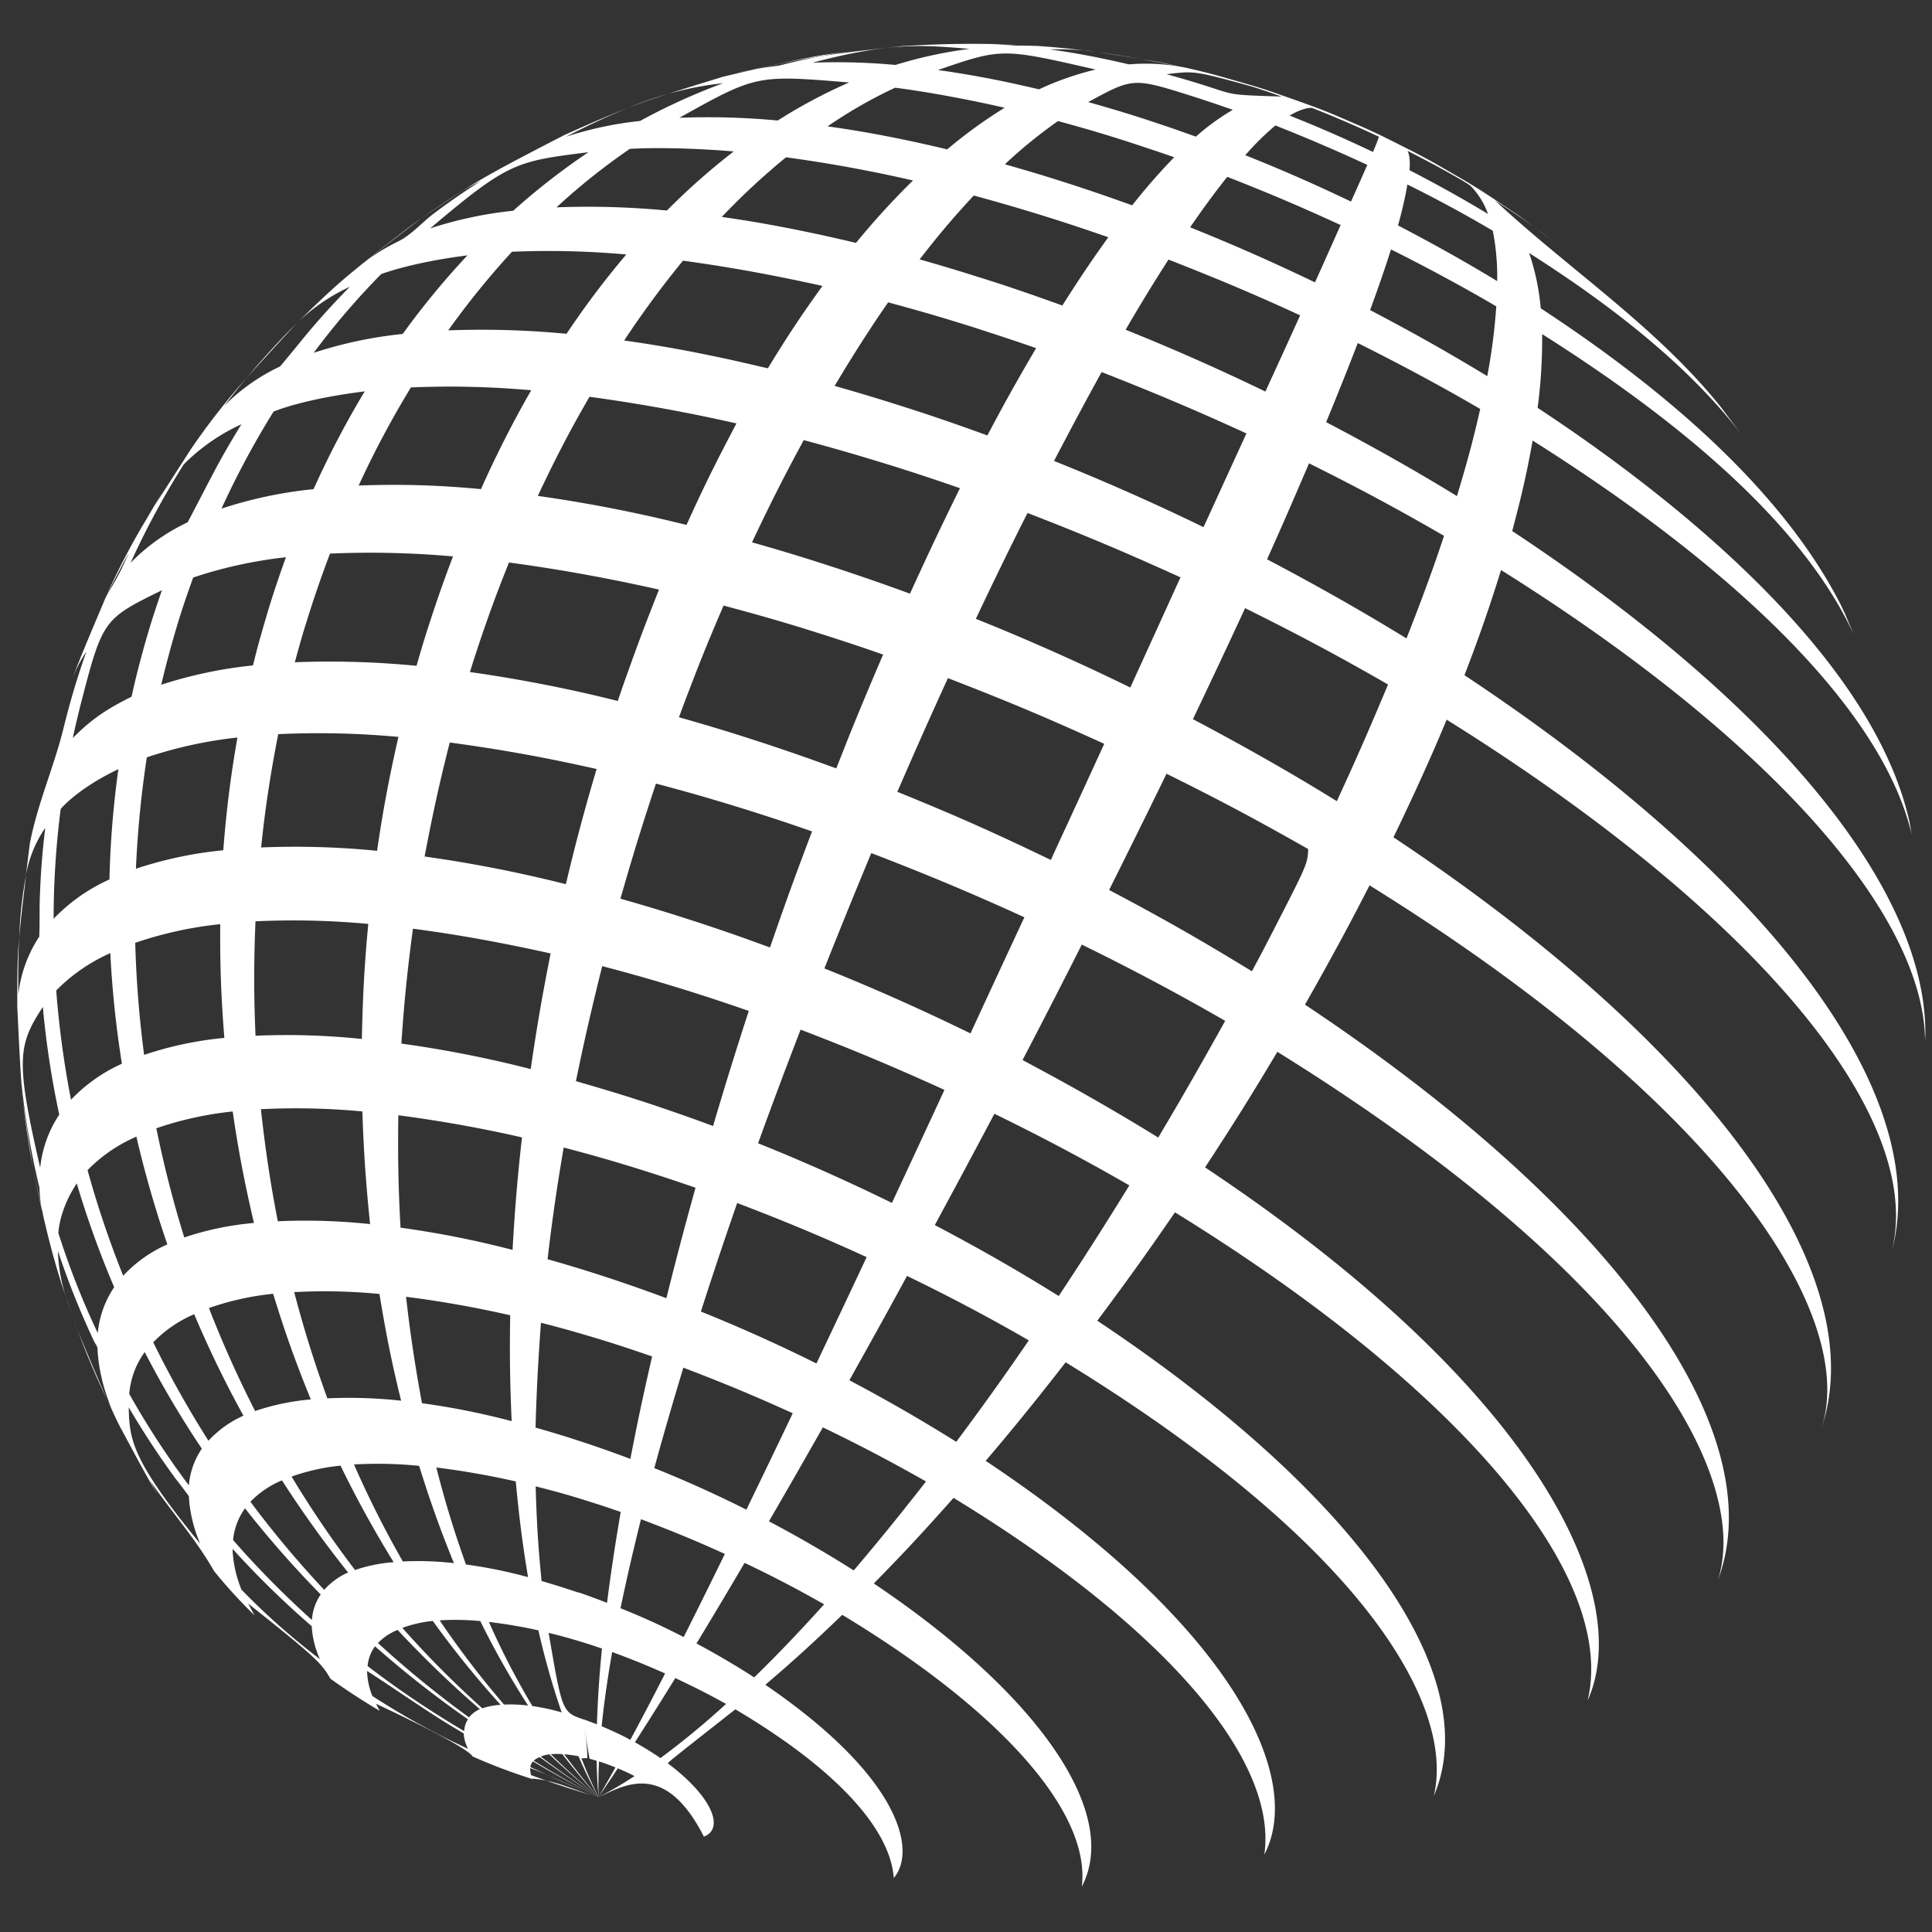 <svg id="Layer_1" data-name="Layer 1" xmlns="http://www.w3.org/2000/svg" viewBox="0 0 500 500"><rect x="0" y="0" width="500" height="500" fill="#333333" stroke="none"/><defs><style>.cls-1{fill:#fff;}</style></defs><title>globe-white</title><path class="cls-1" d="M221.51 13.1h.06c-9.89 1.23-10.67 1.33-27 4.95l1.11-.21c6.47-1.47 11.38-2.47 16.84-3.33C215.22 14 218.18 13.53 221.51 13.1z"/><path class="cls-1" d="M162.44 27.94c3.34-1.28 6.56-2.4 10.43-3.66a108.35 108.35.0 00-10.43 3.66z"/><path class="cls-1" d="M94.9 67.33c-1.08.79-1.84 1.41-2.26 1.76z"/><path class="cls-1" d="M194.59 18c-1.45.28-2.88.6-4.4 1z"/><path class="cls-1" d="M43.08 125.73l-.33.52-.13.2.29-.45z"/><path class="cls-1" d="M76.75 83.66l-2.61 2.65c-3.75 3.9-7 7.54-10.26 11.4C67 94.25 70.93 90 76.77 83.64z"/><path class="cls-1" d="M18.47 176.4l.21-.57a1 1 0 01-.07.18z"/><path class="cls-1" d="M138.81 38.49l-.87.44 6.38-3.18C142.48 36.64 140.65 37.59 138.81 38.49z"/><path class="cls-1" d="M256.38 11.37l-1.78-.07z"/><path class="cls-1" d="M26.62 156.15c.15-.31.39-.83.72-1.47.11-.29.24-.59.36-.86z"/><path class="cls-1" d="M94.9 67.33l.33-.23c3.44-2.71 7.77-6 13.92-10.71C104.8 59.48 99.45 63.76 94.9 67.33z"/><path class="cls-1" d="M256.38 11.37h.56z"/><path class="cls-1" d="M283.8 13.45c3.55.53 7.57 1.16 11.35 1.79C291.67 14.61 287.89 14 283.8 13.45z"/><path class="cls-1" d="M300.94 16.25c-1.78-.33-3.75-.67-5.79-1 3.76.68 7.19 1.36 10.3 2C304.06 16.92 302.75 16.63 300.94 16.25z"/><path class="cls-1" d="M281.56 13.12l-1-.08 3.26.41z"/><path class="cls-1" d="M268.77 11.9c-1.17-.08-2.46-.14-3.79-.21l3.22.19z"/><path class="cls-1" d="M256.94 11.39c2.56.09 5.39.18 8 .3C262.39 11.55 259.72 11.44 256.94 11.39z"/><path class="cls-1" d="M396.83 58.59 402 62.44C400.11 61 398.42 59.73 396.83 58.59z"/><path class="cls-1" d="M354.44 229.13C448.77 287.71 481.05 342.19 471.2 370.2c14.06-40-28.31-98.8-110.57-153.51l.07-.14c2.06-4.28 8.33-17.3 13.69-30.3 79.22 49.42 123.42 101.89 115.35 136.92l.16-.57v0C499.45 282.39 458 227.12 379 174.74c3.21-8.35 5.92-15.82 9.47-27.21 68.24 42.76 109.26 88.25 109.74 121.69l.07-1.24v-.94c-.22-37.59-39.19-84.84-106.92-129.61 2.52-9.46 3.75-14.93 5.29-23.41 56.31 35.5 91.16 71.75 98.12 102.08-.16-.93-.38-2.16-.54-3.09l-.06-.33c-10-44.71-64.58-86.31-96.24-107.13a134.94 134.94.0 001.18-19.08c42.06 26.58 69.2 52.77 80.69 77.85-.68-1.59-1.58-3.72-2.25-5.31l-1.13-2.43c-13.14-25.8-39.28-51.63-77.68-76.79a60.6 60.6.0 00-3-14.31c24.95 15.87 43 31.33 55.16 47.23l-5.48-7.27-.8-1C428 84.08 405.94 69.6 386.87 51.85c3.75 2.43 6.65 4.36 10 6.74-1.5-1.11-3-2.19-4.3-3.11-8.86-5.95-8.86-5.95-13.45-8.72-8.59-5-8.59-5-13-7.32-8.64-4.37-8.64-4.37-13-6.36-8.87-3.85-9-3.92-13.67-5.68-3.59-1.3-8.39-3-12-4.22l-3-.94c-10.86-3.14-11.28-3.26-17.32-4.66l-1.62-.33.48.11-.84-.16h0a52.44 52.44.0 00-13-.54c-9.39-2.21-15.66-3.21-20.55-3.9a89 89 0 019 .28c-3.85-.46-7.94-.87-12.34-1.16h-.31c-2.1-.07-3.35-.07-4.8-.06-2.21-.18-4-.32-6.27-.42-7.21-.14-15.07.0-23.65.56-9 1-15.1 1.69-20.63 2.56-4.32.81-7.89 1.67-11 2.46-2.18.27-4.06.54-5.87.87-2.57.58-5.37 1.24-8.58 2-5.93 1.82-10.41 3.2-14.25 4.45a84.17 84.17.0 0114.22-2.76 162 162 0 00-21.47 9.76l-.66.08a92.89 92.89.0 00-18.5 4c6.21-3.2 11.45-5.59 16-7.43-4.56 1.76-9.35 3.82-16.44 7-20.14 10.42-22.72 11.76-36.85 21.44l9.93-6.63a51.45 51.45.0 015.29-2.91c-2.12 1.36-6.53 4.19-12.05 8.33-3.2 2.4-5.8 5.57-9.47 7.38a52.41 52.41.0 00-7.62 4.54c-7.29 5.73-10.55 8.77-18.45 16.52v0a49.29 49.29.0 0113.7-9.4c-2.23 2.28-6.87 7-12.38 13.75s-5.61 6.84-5.79 6.93h0A50.37 50.37.0 0058.07 105c2-2.57 3.88-5 5.81-7.29a185.06 185.06.0 00-14.47 18.52c-4.13 6.43-7.1 11-9.43 14.77.9-1.58 1.79-3.12 2.64-4.55l-.06.1-.08.14c-.9 1.46-2.42 3.92-4.28 7.18a181.74 181.74.0 00-10.5 19.95c1.69-3.27 3.61-7 5.62-10.72a68.23 68.23.0 01-4.26 8.56 33.67 33.67.0 00-1.72 3c-2.72 6.45-6.27 14.64-8.66 21.15a34.69 34.69.0 013.67-7.2c-2.57 7.45-3.94 12-5.87 19.67h0c-2.48 10.18-6.82 19.79-8.77 30.1-.37 3-.71 5.74-1 8.15a31 31 0 015-12.27c-.32 2.71-1 8.37-1.32 15.88.0.52-.05 1.23-.07 1.75-.14 3.5.0 7-.16 10.5.0.15-.19.29-.27.42a34 34 0 00-5.14 14.52c-.08-5.68.0-10.53.18-14.71-.44 5.53-.48 9.88-.46 17.91.46 9.63.76 15.72 1.13 20.59v-.36a203.63 203.63.0 004.62 26.65v.42c.07 1.22.18 2.55.41 4.11a201.47 201.47.0 006.48 23.91A44.61 44.61.0 0115 324.32v-.54a208.63 208.63.0 009.36 23.37c.27.57.87 1.29.89 1.93v.46a45.49 45.49.0 003.59 14.84l-1.07-2.19c.88 2 1.75 3.89 2.58 5.64l.79 1.57c2.56 4.66 5.82 11 8.55 15.54q.73 1.23 1.5 2.46l-.6-1c-.53-.94-1.22-2.21-1.72-3.16 5.37 7.87 11.79 15 16.52 23.33a128.58 128.58.0 0010.51 11.51l-.43-.75c-.37-.7-.88-1.63-1.25-2.33 18.43 14.58 19 15.62 21.32 19.47q6.13 4.4 12.75 8.31l-.25-.44-.73-1.4c.23.09 23.42 10.88 25 13.63a146.35 146.35.0 0015.5 5.86l-.06-.13a25.6 25.6.0 013.63.53l-3.93-1.42a6.45 6.45.0 01-.24-1.84c1.45.54 2.89 1.13 4.31 1.74q-2.12-1-4.27-2a2.69 2.69.0 01.69-1.46c5.72 3.39 11.11 6.35 17 9.31-5.83-3-11.17-6-16.82-9.48a4.17 4.17.0 011.51-.91 12.76 12.76.0 011.16.75c2.5 1.83 7.66 5.52 14.15 9.64-5.21-3.4-10-6.75-15-10.56a8.17 8.17.0 012.23-.57c4.27 4 8.32 7.55 12.74 11.13-4.32-3.6-8.25-7.15-12.37-11.18a19.19 19.19.0 013 0h0c3.11 4 6.08 7.59 9.34 11.17C151.78 461.54 149 458 146 454c1.24.11 2.49.28 3.7.5 1.06 2.45 2.75 6.21 5.16 10.63v-.08c-1.23-2.53-2.4-4.92-4.38-10L152 455c0-3.09-.54-6.49-.95-10-5.56-1.91-5.56-1.91-9.06-22.42 3.42.85 4.29 1.09 7.72 2.1 2.61.8 3.4 1.05 6 1.94h.07c-.73 7.75-1.05 12.52-1.3 19.64-1-.4-2.4-.91-3.43-1.29q.62 5.32 1.53 10.19l1.51.43.23.07h.09c.08 3.38.15 4.95.37 8l.11 1.43c0-2-.09-4.66.13-9.24 1.63.54 2.87 1 4.26 1.55-2.18 3.92-3.51 6.19-4.39 7.69 1-1.5 2.45-3.56 5-7.44.6.24 2.41 1 4.32 2a105.77 105.77.0 01-9.33 5.47l1.15-.53c6.62-3.19 16.62-8 26.13 10.72 5.18-1.88 2.68-9.93-9.31-18.94.35-.54.35-.54 17.46-14 25.5 15.1 40.06 30.61 41 43.65 5.93-6.92 2-25.94-33.24-50 6.24-5.33 11.5-10 19.9-18.1 41.19 24.87 64.38 51.16 62 70.33 10-19-11.12-49.77-53.83-78.45 7.2-7.34 11.66-12.05 20.64-22.15 53.9 32.87 84 67.38 80.43 92.31 10.4-19.87-7.86-59.09-72.12-101.9 5-5.84 11.78-14 20.7-25.5 78.48 48.2 100.68 89.58 95.28 112.24 13.37-31.21-20-78.33-87.09-123 7.85-10.52 12.74-17.34 20.1-28.05 73.64 45.45 114.56 93.87 106.79 126.37 12.35-27.67-13.47-81.07-99-138 7.47-11.41 11.84-18.4 18.71-29.91 97.27 60.43 122.18 111.45 114 136.79 14.4-38.48-26.54-95.56-106.85-149 2.42-4.26 3.14-5.54 5.46-9.73-2.3-1.47-4.62-2.92-7-4.37 2.34 1.45 4.66 2.9 7 4.37C347.62 242.24 350.36 237.08 354.44 229.13zM364 165.22l-.53-.32h0c-11-6.74-22.94-13.52-35.56-20.15 1.5-3.32 5-11.11 10.86-24.84 14.7 7.31 24.6 12.79 34.94 18.76C372.37 142.75 369.52 151.25 364 165.22zm13-36.86-.48-.3c-10.06-6.17-21.27-12.5-33.31-18.81 3.27-7.94 5.63-13.87 8.18-20.47 11.48 5.73 22.14 11.47 31.68 17.06C381.42 113.28 379.66 119.8 377.06 128.36zm7.85-31.05-.43-.26c-10.16-6.15-19.08-11.17-29.84-16.8 2.27-6.19 3.83-10.74 5.41-15.7 3.67 1.84 14.84 7.45 27.25 14.74A154.78 154.78.0 01384.91 97.31zm1.47-37.57c.05.21.11.49.15.7a61.41 61.41.0 011 12.31c-11.84-7.2-22.25-12.62-25.67-14.41a105.78 105.78.0 002.44-10.59C372.31 51.77 378.9 55.35 386.38 59.74zM380.6 48.12h0a20.1 20.1.0 014.5 7.26c-9.5-5.74-17.36-9.8-20.31-11.33.16-2.45.0-3.91-.51-5C371.79 42.83 379.84 47.38 380.6 48.12zM322.23 157.39c16.54 8.18 27.54 14.33 37 19.76-4.55 10.77-7.29 17.26-13.26 30.19l-.57-.35c-11.07-6.85-23.41-13.87-36.67-20.87C317 168.79 322.18 157.48 322.23 157.39zM339.54 27.93s7.35 2.78 17.29 7.44v.14h0c-.33 1-1.15 3-1.5 3.82-7.62-3.62-13.88-6.35-21.58-9.42C337.57 27.66 339.52 27.92 339.54 27.93zM181.39 339.43c1.41-4.39 4.34-13.54 9.39-28.09 12.13 4.62 21.84 8.67 33.51 14-5.79 12.32-5.79 12.32-13 27.53l-.9-.45C196.19 345.39 185.05 340.91 181.39 339.43zm23.77 26.32c-4 8.43-11.92 24.8-12 24.95l-.71-.36c-11.25-5.62-20.17-9.21-23.11-10.39 1-3.75 3.82-13.81 7.51-26C187.06 357.84 195.26 361.24 205.16 365.75zM37.3 273A277.49 277.49.0 0135 244a99.92 99.92.0 0122-4.83c-.09 10.41.22 18.94 1.06 29.44l-.73.07h0A91.87 91.87.0 0037.3 273zM85.4 143.27a239.12 239.12.0 0131.83.73c-2.88 7.64-4.51 12.35-7 20.15-1.11 3.61-1.39 4.53-2.43 8.16a232.94 232.94.0 00-31.5-.92c1-3.61 1.23-4.51 2.28-8.07C81 155.49 82.57 150.81 85.4 143.27zM336.48 81.61q-4.47 9.86-9 19.72l-1.1-.53c-17.2-8.28-30.65-13.69-35.07-15.46 4-6.88 7.23-12.13 11.09-18.16C314.74 72 324.6 76.14 336.48 81.61zM308 58.83c3.64-5.27 6.42-9.06 9.61-13.06 10.58 4.13 19.08 7.75 29.34 12.47-2.72 6.14-4.62 10.37-6.63 14.83l-1-.47C323.91 65.21 311.93 60.41 308 58.83zm14.57 53.34q-5.55 12.14-11.1 24.26l-1.17-.57C292 127 277.54 121.21 272.78 119.29c6-11.44 8.75-16.52 12.32-23C298.49 101.53 309.35 106.11 322.57 112.17zm-17.05 37.26-.14.29-.14.3-.14.3-.14.3-.13.29-.14.3-.14.3-.14.3q-5.93 13.06-11.89 26.11l-1.21-.58c-19-9.24-33.88-15.22-38.76-17.19 8-16.94 13.33-27.29 13.38-27.39C280.19 138.27 291.66 143.1 305.52 149.43zM293 53.14c-5.39-1.94-8.67-3.08-14-4.85-7.22-2.35-11.82-3.75-18.94-5.77a124.46 124.46.0 0113.75-11.19c6.51 1.78 10.71 3 17.29 5.08C295.93 38 299 39 303.88 40.69A163.59 163.59.0 00293 53.14zm-21 3.32c5.62 1.78 9.22 3 14.83 4.94-4.4 6.13-7.29 10.42-11.9 17.67-6-2.17-9.79-3.49-15.74-5.47C251.09 71 245.94 69.39 238 67.12c5.27-6.75 8.67-10.76 14-16.52C259.48 52.64 264.35 54.07 272 56.46zM251.83 84.67c6.17 2 10.13 3.27 16.32 5.43-6.29 10.67-9.65 17-12.62 22.59-6.47-2.35-10.41-3.73-16.87-5.88C230 104 224.52 102.3 216 99.87c6.84-11.45 11.57-18.32 13.85-21.62 8.29 2.24 13.63 3.8 22 6.42zm-6.67-46-1.2-.29c-15.07-3.57-25-5-29.78-5.68a122.09 122.09.0 0117.47-10s11.81 1.4 28.35 5.19A122.2 122.2.0 00245.16 38.64zm-8.9 8.06a199.24 199.24.0 00-14.73 16.13l-1.34-.32c-17.05-4-27.68-5.58-33.39-6.4a179.47 179.47.0 0116.62-15.43c15.78 2.12 28.18 4.93 32.84 5.99zM212.86 74c-5.28 7.29-9.37 13.46-14.13 21.31L197.3 95c-18.41-4.41-30.57-6.14-35.77-6.88a249.81 249.81.0 0115.23-20.66C189 69.14 200.1 71.17 212.86 74zM169.22 286c-7.68-2.54-12.58-4-20.17-6.2 2.31-11.23 4-18.46 6.8-29.77 8.09 2.13 13.33 3.64 21.59 6.19 6.15 1.94 10.12 3.25 16.34 5.41-3.58 11.05-5.83 18.29-9.24 29.78C178.66 289.23 175.08 288 169.22 286zM180 307.38c-2 7.25-4.09 14.74-7.54 28.59-5.13-1.9-8.24-3-13.33-4.72-6.64-2.2-10.87-3.5-17.42-5.37 1.21-10.29 2.42-18.66 4.17-28.9 7.28 1.91 12 3.26 19.35 5.53C170.77 304.26 174.36 305.44 180 307.38zm19.31-62.16c-6.42-2.36-10.32-3.73-16.65-5.85-8.44-2.78-13.81-4.43-22.09-6.79 3.25-11.35 5.48-18.59 9.19-29.79 8.7 2.31 14.3 3.93 23.05 6.64h0c6.57 2.07 10.78 3.46 17.35 5.74C205.78 226.7 203.24 233.73 199.27 245.22zm-66.62 78.25-1.1-.27a248.56 248.56.0 00-27.93-5.48c-.57-10.2-.73-18.36-.57-29.09 15.84 2.07 27.59 4.73 32 5.73C134.1 303.16 133.32 311.48 132.65 323.47zm-22.8-101.81c2-10.54 3.84-19.09 6.51-29.5 16.52 2.22 29 4.83 38 6.86-3.1 10.46-5.41 19.09-7.95 29.8l-1.4-.34h0A342.63 342.63.0 00109.85 221.66zm32.61 25.09c-2.12 10.62-3.61 19.29-5.15 29.92l-1.27-.32a299.91 299.91.0 00-32.21-6.27c.7-10.51 1.57-19.13 3-29.73C118.2 241.82 130.19 244 142.46 246.75zm17.42-65.33a369 369 0 00-38.31-7.5c1.14-3.61 1.46-4.6 2.66-8.2 2.69-7.88 4.43-12.59 7.45-20.14 18.58 2.47 33.29 5.78 38.83 7-3 7.57-4.91 12.52-7.71 20.37C161.48 176.72 161.15 177.67 159.88 181.42zm-92.34 37.9C68.67 208.79 70 200.3 72 190a223.66 223.66.0 0131.11.71c-2.37 10.41-4 18.95-5.52 29.47l-1-.09h0A215.38 215.38.0 0067.54 219.32zM190.59 109.58c-4.71 9-7.55 14.42-12.92 26.27l-1.48-.36a373.19 373.19.0 00-37-7.15c6-12.82 10.26-20.24 13.36-25.65C170.87 105.15 185.71 108.48 190.59 109.58zm-44-23.2-1-.09A230.21 230.21.0 00116 85.5a213 213 0 0116.5-20.35 225.31 225.31.0 0129.58.71A224.65 224.65.0 00146.62 86.38zM137.48 101c-6.76 11.74-11.31 21.8-13 25.58l-1.06-.09a230.12 230.12.0 00-30.6-.83 247.79 247.79.0 0113.52-25.39A235.25 235.25.0 01137.48 101zM35.18 224.83A266.88 266.88.0 0138 196a111.27 111.27.0 0123.45-5.13 290.85 290.85.0 00-3.66 29.17l-.79.09A102.18 102.18.0 0035.18 224.83zm30.94 13.61a207.59 207.59.0 0129.19.67c-1 10.51-1.45 19.13-1.66 29.76l-.93-.08h0a186.47 186.47.0 00-26.59-.74C65.68 257.56 65.68 249 66.12 238.44zm27.66 49.2c.34 10.37.93 18.81 2 29.15l-.81-.08h0a159 159 0 00-23.07-.65c-1.41-7.23-3-16.32-4.37-29A182.38 182.38.0 0193.78 287.64zm4.43 47.24c1.68 10.34 3.19 17.83 5.6 27.62l-.65-.07a124.1 124.1.0 00-18.44-.54c-3.44-9.5-5.93-17.46-8.59-27.49A146.1 146.1.0 0198.21 334.88zm6.88.73c13 1.63 23.51 4 26.95 4.78-.14 8.4-.13 16.27.38 27.4l-.88-.23a193 193 0 00-22.33-4.41C107 351.29 105.83 342.2 105.09 335.61zm28.39 47.78c.87 9.31 1.79 16.48 3.18 24.76l-.6-.15a124.69 124.69.0 00-15.47-3.11c-3-8.4-5.32-15.9-7.67-25.1C119.6 380.61 126.52 381.82 133.48 383.39zM140 342.32c6.1 1.58 10.05 2.7 16.26 4.6.42-2.57.87-5.17 1.34-7.78-.47 2.61-.92 5.21-1.34 7.78 4.73 1.48 7.77 2.49 12.51 4.13-2.58 11.21-3.93 17.72-5.63 26.51-4.79-1.78-5.89-2.18-10.68-3.81-5.28-1.76-8.65-2.8-13.86-4.29C138.91 357.77 139.5 349.18 140 342.32zm76.39-143.47c-6.7-2.45-10.77-3.87-17.44-6.1-8.85-2.91-14.49-4.64-23.24-7.13 1.46-3.94 1.7-4.57 3.22-8.53 3-7.81 5.06-12.76 8.32-20.37 8.88 2.37 14.62 4 23.62 6.82q3.51-8.08 7.16-16c-8.91-2.93-14.6-4.68-23.41-7.19 4.66-9.84 7.7-15.89 12.54-24.88l.11-.19.1-.2.11-.2.1-.2.11-.19.1-.2.11-.19.1-.2c8.74 2.35 14.38 4 23.2 6.73 6.51 2.06 10.7 3.45 17.24 5.72-6.07 12.24-10.71 22.41-12.94 27.29-6.7-2.44-10.78-3.87-17.47-6.1q-3.66 7.92-7.16 16c6.66 2.11 11 3.53 17.68 5.86-3.27 7.61-5.45 12.82-8.64 20.65Q218.18 194.45 216.43 198.85zm-20.19 97c3.6-9.94 6.77-18.45 11-29.38 13.35 5.11 24.13 9.63 37.22 15.59-3.93 8.51-8 17.26-13.59 29.25l-1.05-.51C213.48 302.84 200.5 297.61 196.24 295.9zm17.16-45.25c4.32-10.85 7.83-19.49 12.13-29.82 14.41 5.53 25.88 10.34 39.62 16.61q-7 15-13.95 30.06l-1.14-.56C231.92 258.09 218 252.49 213.4 250.65zm18.88-45.71q1.92-4.41 3.85-8.82c3.36-7.63 5.78-13 9.23-20.57 15.54 6 25.37 10.15 40.46 17l-9.6 20.9c-1.81 3.87-1.81 3.87-4.22 9.16C257.06 215.38 247.41 211.09 232.28 204.94zM353.86 42.68l-.22.49c-.7 1.62-2 4.51-4 9-9.63-4.6-17.55-8.08-27.36-12a69.56 69.56.0 017.79-7.7C338.24 35.71 345.8 38.94 353.86 42.68zM324.1 22.42c3.3 1.07 4.29 1.41 7.58 2.57-12.3-.4-12.3-.4-17.19-2s-7.85-2.47-12.59-3.79C309.19 18.32 309.19 18.32 324.1 22.42zm-15.44 2.51c4.61 1.49 5.78 1.89 10.39 3.49a60.33 60.33.0 00-9.56 6.94c-5.32-1.9-6.54-2.32-11.86-4.09-6.09-2-10-3.15-16-4.85 11.65-6.35 11.65-6.35 27.03-1.49zM283.55 18l-.91.22a76.65 76.65.0 00-13.75 4.9c-9.54-2.26-17.36-3.76-26.15-5C259.32 12.44 259.32 12.44 283.55 18zm-32.66-5.35-1.2.16a113.36 113.36.0 00-17.94 4 163.58 163.58.0 00-21.5-.58c20.11-5.32 28.28-4.63 40.64-3.58zm-31.13 8.69a134.78 134.78.0 00-18.48 9.85l-.85-.08h0a194.36 194.36.0 00-24.61-.63C195.77 19.37 195.77 19.37 219.76 21.34zM163 38.53s10-.73 26.89.66a175.21 175.21.0 00-17.28 15.28l-1-.08a214.82 214.82.0 00-27.58-.73A165.1 165.1.0 01163 38.53zm-10.73.87a179 179 0 00-19.44 15.13l-.75.09a103.41 103.41.0 00-20.76 4.49C131.55 42 133.51 41.74 152.25 39.4zM98.64 70.94s7.69-3 22.33-4.85a205.25 205.25.0 00-16.74 20.33l-.8.09A110 110 0 0081.19 91.3 193.76 193.76.0 0198.64 70.94zM70.27 107.37l.15-.24.07-.12.08-.12.07-.12.08-.12.07-.13c1.93-.78 9.33-3.46 23.6-5.23l-.15.26c-.1.15-.22.36-.32.52l-.08.13a241.91 241.91.0 00-12.69 24.39l-.83.09a111.21 111.21.0 00-23 4.95 224.81 224.81.0 0112.95-24.26zM50 149.46a115.91 115.91.0 0124-5.25c-2.7 7.52-4.2 12.19-6.42 20 1.77-.21 3.58-.38 5.42-.53-1.84.15-3.65.32-5.42.53-1 3.51-1.22 4.48-2.11 8a114 114 0 00-23.74 5c.83-3.49 1.07-4.45 2-7.9 2.09-7.72 3.55-12.31 6.27-19.85zm-3-28.39.08-.13.08-.13.08-.13.09-.14.08-.13.08-.12.08-.13A50.93 50.93.0 0162.48 109.8l-.08.12-.07.12-.08.12-.07.12-.08.12-.07.12-.07.12-.07.12c-1.36 2.23-4.19 6.87-7.53 13.31-5.77 11.09-5.77 11.09-5.85 11.13A50.87 50.87.0 0033.8 145.65 214.39 214.39.0 0146.91 121.2zM18.84 191c.76-3.52 1-4.4 1.83-7.9 5.89-22.8 5.89-22.8 21.24-30.35-2.56 7.35-4 12.15-6 19.74q1.83-.87 3.78-1.65-2 .78-3.78 1.65c-.87 3.42-1.09 4.37-1.87 7.82C27.19 183.72 23.5 186.32 18.84 191zm-3.13 18.36s4.18-5.17 14.93-10.31a245.14 245.14.0 00-2.31 28.54c-.17.07-.39.18-.55.26a46.21 46.21.0 00-13.9 9.92 222.68 222.68.0 011.83-28.43zm-.63 79.5A30.37 30.37.0 0010.4 302.2c-6.41-27.8-5.78-31.77.69-41.6a231.75 231.75.0 004.25 27.88l-.26.38zm3.3-4.23a247.17 247.17.0 01-3.83-28.3 45.43 45.43.0 0114-9.66 265.38 265.38.0 003 28.62l-.51.24A41.5 41.5.0 0018.38 284.61zM25.3 345a206.31 206.31.0 01-10.19-25.89s.16-6 4.76-12.84a246.55 246.55.0 009.68 26.85l-.22.33A25.47 25.47.0 0025.3 345zm17.58-22.76a34.64 34.64.0 00-11 7.92 256.86 256.86.0 01-9.22-27.33 39.69 39.69.0 0112.64-8.67 280.74 280.74.0 008 27.87zM40.46 292a88.52 88.52.0 0119.76-4.35c1.45 10 3.1 18.61 5.5 28.84l-.63.07a77.31 77.31.0 00-17.4 3.69A289.79 289.79.0 0140.46 292zm9.79 48.09A278.56 278.56.0 0063 366.38a27.56 27.56.0 00-9.05 6.48 266.23 266.23.0 01-14.29-25.47A32.44 32.44.0 0150.25 340.12zm-16.8 20.63a21.51 21.51.0 014-10.81 254.43 254.43.0 0014.78 25l-.17.27a19.81 19.81.0 00-3.18 9.24A218.14 218.14.0 0133.45 360.75zm-.14 3.49c1.43 2.42 4.42 7.46 8.79 13.78.63.91 1.75 2.5 2.84 4 .28.4.67.93 1 1.32 1 1.31 2 2.59 2.94 3.9.0.0.0.06.0.08h0a35.71 35.71.0 002.94 12.22c-18.13-22-18.28-27.28-18.51-35.27zm32.7.94a290.28 290.28.0 01-11.94-26.63 72 72 0 0116.62-3.69c3.1 10.11 5.84 17.77 9.75 27.34l-.51.05A60.47 60.47.0 0066 365.18zM90.12 407h-.05H90a18 18 0 00-6.1 4.45 261.43 261.43.0 01-19.09-22.8 24.14 24.14.0 018.07-5.49H73A286 286 0 0090.12 407zm-26.7-16.63A265.57 265.57.0 0083 412.65l-.12.18a13.29 13.29.0 00-2.16 6.41 240 240 0 01-20.4-20.68A16.75 16.75.0 0163.42 390.33zm-.88 21.12a30.64 30.64.0 01-2.33-10v-.63a234.2 234.2.0 0020.47 20v.07a23.58 23.58.0 002.12 8.46A182 182 0 0162.54 411.45zm39-7.17h0a39.27 39.27.0 00-9.66 2 269.09 269.09.0 01-16.42-24.18 53.19 53.19.0 0112.67-2.83 282.06 282.06.0 0013.76 25zM91.61 379a108.73 108.73.0 0116.86.36c2.91 9.34 5.53 16.64 9 25.18l-.45-.05a82.21 82.21.0 00-12.77-.39A264 264 0 0191.61 379zm11.3 42.83a277.2 277.2.0 0021.29 20.52h0-.09a7.88 7.88.0 00-2.73 2.1 265.23 265.23.0 01-23.57-19.24 14.67 14.67.0 015-3.35h.05.12zm-5.84 4.25a269 269 0 0024 18.85s0 .06.0.09a6 6 0 00-.93 3 247.87 247.87.0 01-25-16.84A10 10 0 0197.07 426.05zm-.69 12.88A18.65 18.65.0 0195 432.44c8.36 5.37 16.42 11.2 25 16.15v0h0a9.79 9.79.0 001.13 4A196.28 196.28.0 0196.38 438.93zm33 2.25a18.7 18.7.0 00-4.56.9 254.06 254.06.0 01-20.69-20.82 32.43 32.43.0 017.88-1.79 246.44 246.44.0 0017.54 21.69zm7.07.16a37 37 0 00-6-.23 232 232 0 01-16.66-21.79 64.89 64.89.0 0110.51.19 217.93 217.93.0 0012.37 21.85zm8.87 1.79-.28-.08a51.69 51.69.0 00-7.26-1.55 199.19 199.19.0 01-11.25-21.77 128 128 0 0112.81 2.17A202.15 202.15.0 00145.35 443.13zm4.37-31c-4.2-1.4-5.35-1.76-9.53-3-.58-5.79-1.23-12.93-1.53-24.49 4.67 1.19 7.68 2 12.39 3.46q.3-3.51.66-7.1-.36 3.58-.66 7.1c4.23 1.33 5.4 1.71 9.62 3.16-1.69 9.88-2.58 16.11-3.55 23.53C153.8 413.53 153 413.25 149.72 412.1zm16.17-19c7.93 3 14.23 5.57 21.73 9-4.77 9.76-8.43 17.08-10.66 21.51l-.48-.25c-7.8-4-13.87-6.41-15.86-7.21C162.15 408.72 163.73 401.84 165.89 393.14zm-2.93 57c-3.52-1.88-6.32-3-7.23-3.41.48-4.59 1.15-10.09 2.72-19.21 5 1.84 9 3.45 13.7 5.56-2.2 4.3-5.54 10.77-9 17.18zm8 4.84-.15-.1c-.45-.32-2.91-2-6.46-4 5-7.83 7.79-12.3 10.45-16.62 2.06 1 6.86 3.19 13.13 6.7A212.24 212.24.0 01170.92 455zm24.26-20.88-.32-.21c-4.46-2.88-9.38-5.77-14.62-8.58 5.61-9.25 9.89-16.52 12.45-20.86 8.65 4.12 14.48 7.27 20.58 10.73C206.68 422.51 201.27 428.17 195.18 434.11zm25.76-27.68-.44-.29c-6.63-4.2-13.87-8.39-21.51-12.44 3.14-5.38 7-12.08 13.95-24.31 11.07 5.34 18.68 9.47 26.7 14C233.37 391.48 227.08 399.22 220.94 406.43zm26.54-33.29-.53-.33c-11.47-7.16-20.53-12.1-27.14-15.61 8.08-14.47 11.4-20.54 14.91-27 4.15 2 16.79 8.15 31.52 16.68C263 351.63 257 360.39 247.48 373.14zM274 335.4l-.58-.35c-10.56-6.56-20-11.95-31.49-18 5.69-10.53 10.16-18.87 15.42-28.81 8.62 4.22 20.37 10.14 34.92 18.54C285.88 317.15 280.59 325.45 274 335.4zm25.75-41-.59-.37c-16.24-10-29.52-17-34.52-19.69 5.77-11.09 10.07-19.46 15.33-29.88 9 4.42 21.33 10.65 37.11 19.74C311 275.13 306 283.88 299.75 294.4zm24.29-43c-16.17-9.94-27.55-16.09-37-21.07q2.31-4.62 4.6-9.24c3.23-6.53 7-14.13 10.25-20.85 11.92 5.91 21.74 11 36.67 19.5-.16 3.83-.16 3.83-9.5 22h0C327.06 245.62 326.11 247.43 324 251.35z"/><path class="cls-1" d="M17.5 337l1.42 4c-.67-1.89-1.26-3.58-1.79-5.15C17.25 336.23 17.37 336.61 17.5 337z"/><path class="cls-1" d="M10.92 313.59c.18 1 .41 2.06.7 3.25z"/><path class="cls-1" d="M154.89 465.11c-4.54-1.77-8.92-3.9-13.4-5.81C145.92 461.37 150.27 463.25 154.89 465.11z"/><path class="cls-1" d="M22.35 350.12c1.9 4.68 3.33 7.9 5.36 12.07-2.66-6-5.46-12.66-7.67-18z"/><path class="cls-1" d="M20 344.16 18.92 341C19.27 342 19.64 343 20 344.16z"/><path class="cls-1" d="M5 242.62c.32-4.08.86-8.79 1.75-16.09A100.52 100.52.0 005 242.62z"/><path class="cls-1" d="M10.92 313.59c-.1-.58-.2-1.13-.27-1.65-.61-2.69-1.29-5.74-2.08-9.3z"/><path class="cls-1" d="M141.35 460.82c3.5 1.23 8 2.72 13.54 4.29C150.32 463.88 146 461.8 141.35 460.82z"/><path class="cls-1" d="M5.83 283.68c0 .12.0.25.0.38-.08-.94-.16-1.91-.24-2.94C5.68 282 5.71 282.5 5.83 283.68z"/><path class="cls-1" d="M8.57 302.64c-.81-5.57-2.08-12.91-2.7-18.58C6.4 289.79 7.12 294.34 8.57 302.64z"/></svg>